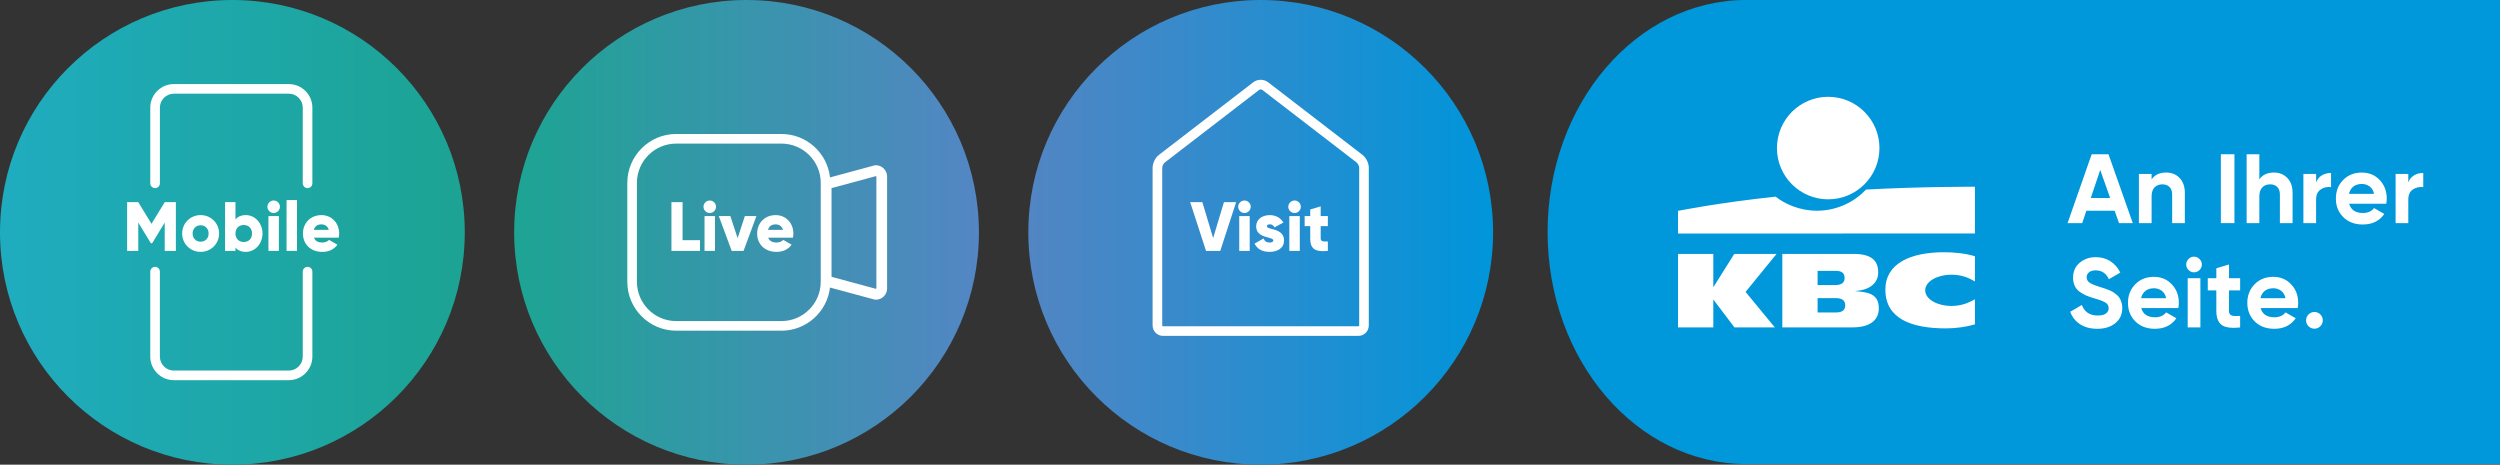 <svg xmlns="http://www.w3.org/2000/svg" width="538" height="100" viewBox="0 0 538 100"><rect x="0" y="0" width="538" height="100" fill="#333333" stroke="none"/><defs><linearGradient id="a" x1="0%" x2="100%" y1="50%" y2="50%"><stop offset="0%" stop-color="#1DA493"/><stop offset="100%" stop-color="#5386C4"/></linearGradient><linearGradient id="b" x1="-.001%" x2="99.999%" y1="50%" y2="50%"><stop offset="0%" stop-color="#5285C3"/><stop offset="100%" stop-color="#0095DA"/></linearGradient><linearGradient id="c" x1="0%" x2="100%" y1="50%" y2="50%"><stop offset="0%" stop-color="#1FACBF"/><stop offset="100%" stop-color="#1CA393"/></linearGradient></defs><g fill="none" fill-rule="evenodd"><path fill="#0097DB" fill-rule="nonzero" d="M598.319,0 L375.766,0 C352.111,0 333.041,22.426 333.041,49.929 C333.041,77.574 352.231,99.859 375.766,99.859 L598.319,99.859"/><path fill="#FFF" d="M393.426,42.896 C399.521,42.896 404.458,37.958 404.458,31.866 C404.458,25.771 399.521,20.832 393.426,20.832 C387.333,20.832 382.397,25.771 382.397,31.866 C382.397,37.958 387.333,42.896 393.426,42.896"/><path fill="#FFF" d="M425.008,40.191 C425.008,40.191 414.058,40.123 401.564,40.791 C399.462,43.068 395.757,45.347 391.001,45.347 C387.311,45.347 384.133,43.914 382.115,42.321 C370.069,43.585 361.111,45.374 361.111,45.374 L361.111,50.253 L425.008,50.246 L425.008,40.191 Z"/><polygon fill="#FFF" points="373.212 54.644 368.744 61.759 368.703 61.759 368.703 54.644 361.111 54.644 361.111 70.454 368.703 70.454 368.703 64.512 368.753 64.512 373.25 70.454 381.936 70.454 375.649 62.815 382.313 54.644"/><path fill="#FFF" d="M419.873 65.841C417.076 65.841 414.305 64.474 414.305 62.477 414.305 60.485 417.088 59.114 419.873 59.114 422.016 59.114 423.511 59.678 425.004 60.584L425.009 55.149C422.99 54.506 420.411 54.282 418.381 54.282 411.074 54.282 405.733 56.719 405.733 62.33 405.733 68.537 411.245 70.67 418.755 70.67 420.863 70.67 423.216 70.348 425.009 69.801L425.004 64.394C423.511 65.259 421.98 65.841 419.873 65.841M395.104 67.24 391.147 67.24 391.147 64.159 395.123 64.159C396.584 64.159 397.092 64.81 397.092 65.719 397.092 66.626 396.589 67.24 395.104 67.24L395.104 67.24ZM391.147 58.285 395.032 58.285C396.384 58.285 396.961 58.805 396.961 59.845 396.961 60.753 396.389 61.344 394.927 61.344L391.147 61.344 391.147 58.285ZM399.3 62.659 399.3 62.616C401.778 62.484 404.191 61.31 404.191 58.609 404.191 56.197 402.885 54.645 398.9 54.645L383.557 54.645 383.557 70.453 398.634 70.453C403.018 70.453 404.325 68.417 404.325 66.335 404.325 63.147 401.846 62.859 399.3 62.659L399.3 62.659ZM449.936 42.616 454.108 42.616 451.969 36.56 449.936 42.616ZM456.015 48.016 455.073 45.348 448.985 45.348 448.094 48.016 444.94 48.016 450.128 33.193 453.748 33.193 458.978 48.016 456.015 48.016ZM466.177 37.132C467.334 37.132 468.291 37.519 469.046 38.296 469.8 39.072 470.178 40.146 470.178 41.514L470.178 48.015 467.448 48.015 467.448 41.853C467.448 41.149 467.257 40.608 466.875 40.233 466.495 39.86 465.987 39.672 465.35 39.672 464.645 39.672 464.081 39.892 463.657 40.329 463.234 40.767 463.023 41.424 463.023 42.299L463.023 48.015 460.291 48.015 460.291 37.428 463.023 37.428 463.023 38.612C463.685 37.625 464.737 37.132 466.177 37.132"/><polygon fill="#FFF" points="477.929 48.015 480.851 48.015 480.851 33.193 477.929 33.193"/><path fill="#FFF" d="M489.363 37.132C490.52 37.132 491.477 37.519 492.232 38.296 492.986 39.072 493.364 40.146 493.364 41.514L493.364 48.015 490.633 48.015 490.633 41.853C490.633 41.149 490.443 40.608 490.061 40.233 489.681 39.86 489.172 39.672 488.536 39.672 487.831 39.672 487.267 39.892 486.843 40.329 486.42 40.767 486.208 41.424 486.208 42.299L486.208 48.015 483.477 48.015 483.477 33.193 486.208 33.193 486.208 38.612C486.871 37.625 487.922 37.132 489.363 37.132M498.425 39.249C498.679 38.572 499.099 38.063 499.685 37.724 500.271 37.385 500.924 37.216 501.643 37.216L501.643 40.265C500.81 40.166 500.067 40.335 499.41 40.774 498.753 41.212 498.425 41.938 498.425 42.955L498.425 48.016 495.693 48.016 495.693 37.427 498.425 37.427 498.425 39.249ZM505.497 41.726 510.897 41.726C510.741 41.007 510.419 40.47 509.933 40.118 509.446 39.765 508.891 39.588 508.271 39.588 507.537 39.588 506.929 39.776 506.45 40.148 505.969 40.523 505.652 41.05 505.497 41.726L505.497 41.726ZM505.539 43.844C505.907 45.17 506.901 45.834 508.525 45.834 509.569 45.834 510.359 45.482 510.897 44.775L513.098 46.045C512.054 47.557 510.515 48.312 508.482 48.312 506.732 48.312 505.327 47.782 504.269 46.725 503.211 45.665 502.68 44.332 502.68 42.722 502.68 41.126 503.202 39.795 504.248 38.73 505.293 37.665 506.633 37.132 508.271 37.132 509.823 37.132 511.105 37.668 512.114 38.741 513.123 39.813 513.628 41.141 513.628 42.722 513.628 43.075 513.593 43.448 513.522 43.844L505.539 43.844ZM518.266 39.249C518.52 38.572 518.939 38.063 519.525 37.724 520.111 37.385 520.764 37.216 521.484 37.216L521.484 40.265C520.65 40.166 519.907 40.335 519.25 40.774 518.593 41.212 518.266 41.938 518.266 42.955L518.266 48.016 515.534 48.016 515.534 37.427 518.266 37.427 518.266 39.249ZM451.334 70.757C449.866 70.757 448.631 70.429 447.628 69.772 446.625 69.115 445.92 68.224 445.51 67.093L448.009 65.633C448.588 67.142 449.724 67.897 451.418 67.897 452.237 67.897 452.838 67.75 453.218 67.453 453.599 67.157 453.791 66.783 453.791 66.331 453.791 65.808 453.557 65.404 453.091 65.114 452.625 64.825 451.792 64.51 450.592 64.171 449.928 63.974 449.367 63.776 448.909 63.578 448.45 63.381 447.991 63.115 447.532 62.785 447.074 62.453 446.724 62.033 446.485 61.525 446.245 61.015 446.125 60.424 446.125 59.746 446.125 58.404 446.6 57.336 447.553 56.538 448.507 55.74 449.653 55.34 450.995 55.34 452.195 55.34 453.25 55.633 454.16 56.219 455.071 56.806 455.781 57.621 456.288 58.665L453.832 60.083C453.239 58.814 452.293 58.178 450.995 58.178 450.388 58.178 449.912 58.317 449.566 58.592 449.22 58.867 449.048 59.224 449.048 59.661 449.048 60.128 449.241 60.504 449.628 60.793 450.017 61.083 450.762 61.397 451.863 61.736 452.314 61.876 452.657 61.987 452.891 62.064 453.123 62.142 453.441 62.263 453.843 62.424 454.245 62.586 454.556 62.739 454.775 62.879 454.993 63.021 455.243 63.211 455.527 63.451 455.809 63.692 456.024 63.939 456.171 64.192 456.32 64.446 456.448 64.754 456.553 65.114 456.659 65.472 456.712 65.865 456.712 66.289 456.712 67.658 456.214 68.744 455.218 69.55 454.224 70.354 452.928 70.757 451.334 70.757M460.756 64.171 466.156 64.171C466.001 63.451 465.678 62.915 465.192 62.562 464.705 62.209 464.151 62.033 463.53 62.033 462.796 62.033 462.188 62.221 461.709 62.593 461.228 62.968 460.912 63.494 460.756 64.171L460.756 64.171ZM460.798 66.289C461.166 67.615 462.16 68.279 463.784 68.279 464.828 68.279 465.619 67.926 466.156 67.219L468.358 68.49C467.313 70.001 465.774 70.757 463.741 70.757 461.991 70.757 460.587 70.226 459.528 69.169 458.47 68.109 457.939 66.776 457.939 65.166 457.939 63.571 458.462 62.24 459.507 61.175 460.552 60.109 461.892 59.576 463.53 59.576 465.082 59.576 466.364 60.112 467.373 61.186 468.382 62.258 468.887 63.586 468.887 65.166 468.887 65.519 468.852 65.893 468.781 66.289L460.798 66.289ZM470.793 70.46 473.525 70.46 473.525 59.872 470.793 59.872 470.793 70.46ZM472.147 58.603C471.696 58.603 471.304 58.436 470.972 58.106 470.64 57.772 470.475 57.381 470.475 56.929 470.475 56.478 470.64 56.083 470.972 55.743 471.304 55.404 471.696 55.235 472.147 55.235 472.614 55.235 473.012 55.404 473.344 55.743 473.675 56.083 473.842 56.478 473.842 56.929 473.842 57.381 473.675 57.772 473.344 58.106 473.012 58.436 472.614 58.603 472.147 58.603L472.147 58.603ZM482.078 62.498 479.685 62.498 479.685 66.902C479.685 67.27 479.777 67.538 479.962 67.707 480.144 67.876 480.413 67.972 480.766 67.993 481.119 68.015 481.556 68.011 482.078 67.982L482.078 70.459C480.201 70.672 478.877 70.495 478.109 69.932 477.338 69.366 476.955 68.357 476.955 66.902L476.955 62.498 475.112 62.498 475.112 59.872 476.955 59.872 476.955 57.733 479.685 56.909 479.685 59.872 482.078 59.872 482.078 62.498ZM486.44 64.171 491.84 64.171C491.685 63.451 491.363 62.915 490.877 62.562 490.389 62.209 489.835 62.033 489.214 62.033 488.481 62.033 487.872 62.221 487.393 62.593 486.913 62.968 486.596 63.494 486.44 64.171L486.44 64.171ZM486.482 66.289C486.85 67.615 487.845 68.279 489.468 68.279 490.513 68.279 491.303 67.926 491.84 67.219L494.042 68.49C492.997 70.001 491.458 70.757 489.425 70.757 487.675 70.757 486.271 70.226 485.213 69.169 484.154 68.109 483.624 66.776 483.624 65.166 483.624 63.571 484.146 62.24 485.192 61.175 486.236 60.109 487.577 59.576 489.214 59.576 490.767 59.576 492.049 60.112 493.057 61.186 494.067 62.258 494.571 63.586 494.571 65.166 494.571 65.519 494.536 65.893 494.465 66.289L486.482 66.289ZM499.335 70.206C498.982 70.559 498.559 70.735 498.064 70.735 497.57 70.735 497.148 70.559 496.795 70.206 496.442 69.853 496.266 69.428 496.266 68.935 496.266 68.441 496.442 68.019 496.795 67.665 497.148 67.312 497.57 67.135 498.064 67.135 498.559 67.135 498.982 67.312 499.335 67.665 499.688 68.019 499.864 68.441 499.864 68.935 499.864 69.428 499.688 69.853 499.335 70.206"/><path fill="url(#a)" d="M110.647,50.001 C110.647,77.615 133.037,100 160.655,100 L160.655,100 C188.277,100 210.666,77.615 210.666,50.001 L210.666,50.001 C210.666,22.385 188.277,0 160.655,0 L160.655,0 C133.037,0 110.647,22.385 110.647,50.001"/><path fill="url(#b)" d="M221.295,50.001 C221.295,77.615 243.684,100 271.304,100 L271.304,100 C298.923,100 321.314,77.615 321.314,50.001 L321.314,50.001 C321.314,22.385 298.923,0 271.304,0 L271.304,0 C243.684,0 221.295,22.385 221.295,50.001"/><path fill="url(#c)" d="M0,50.001 C0,77.615 22.389,100 50.009,100 L50.009,100 C77.63,100 100.019,77.615 100.019,50.001 L100.019,50.001 C100.019,22.385 77.63,0 50.009,0 L50.009,0 C22.389,0 0,22.385 0,50.001"/><polygon fill="#FFF" points="32.737 52.348 35.448 47.897 35.448 53.995 37.847 53.995 37.847 43.504 35.448 43.504 32.601 48.165 29.754 43.504 27.355 43.504 27.355 53.995 29.754 53.995 29.754 47.897 32.47 52.348"/><path fill="#FFF" d="M44.899 50.249C44.899 51.313 44.149 52.015 43.174 52.015 42.202 52.015 41.449 51.313 41.449 50.249 41.449 49.185 42.202 48.479 43.174 48.479 44.149 48.479 44.899 49.185 44.899 50.249M39.202 50.249C39.202 52.48 40.97 54.204 43.174 54.204 45.379 54.204 47.149 52.48 47.149 50.249 47.149 48.015 45.379 46.29 43.174 46.29 40.97 46.29 39.202 48.015 39.202 50.249M52.456 48.419C53.491 48.419 54.24 49.124 54.24 50.248 54.24 51.37 53.491 52.079 52.456 52.079 51.422 52.079 50.674 51.37 50.674 50.248 50.674 49.124 51.422 48.419 52.456 48.419L52.456 48.419ZM48.428 43.504 48.428 53.995 50.674 53.995 50.674 53.289C51.169 53.859 51.904 54.204 52.908 54.204 54.871 54.204 56.49 52.481 56.49 50.248 56.49 48.014 54.871 46.29 52.908 46.29 51.904 46.29 51.169 46.636 50.674 47.204L50.674 43.504 48.428 43.504ZM58.893 43.145C58.158 43.145 57.544 43.76 57.544 44.494 57.544 45.227 58.158 45.843 58.893 45.843 59.629 45.843 60.24 45.227 60.24 44.494 60.24 43.76 59.629 43.145 58.893 43.145"/><polygon fill="#FFF" points="57.769 53.996 60.018 53.996 60.018 46.501 57.769 46.501"/><polygon fill="#FFF" points="61.667 53.996 63.917 53.996 63.917 43.055 61.667 43.055"/><path fill="#FFF" d="M67.531 49.469C67.738 48.704 68.309 48.285 69.165 48.285 69.837 48.285 70.512 48.6 70.753 49.469L67.531 49.469ZM72.984 50.248C72.984 47.984 71.367 46.291 69.178 46.291 66.811 46.291 65.192 48.014 65.192 50.248 65.192 52.483 66.779 54.205 69.343 54.205 70.767 54.205 71.875 53.68 72.609 52.659L70.812 51.628C70.512 51.955 69.988 52.195 69.373 52.195 68.548 52.195 67.858 51.926 67.573 51.148L72.894 51.148C72.956 50.86 72.984 50.564 72.984 50.248L72.984 50.248ZM33.374 40.481C33.947 40.481 34.409 40.018 34.409 39.447L34.409 23.167C34.409 21.509 35.756 20.161 37.415 20.161L62.145 20.161C63.805 20.161 65.153 21.509 65.153 23.167L65.153 39.447C65.153 40.018 65.615 40.481 66.188 40.481 66.759 40.481 67.222 40.018 67.222 39.447L67.222 23.167C67.222 20.368 64.946 18.092 62.145 18.092L37.415 18.092C34.616 18.092 32.339 20.368 32.339 23.167L32.339 39.447C32.339 40.018 32.801 40.481 33.374 40.481M66.187 57.426C65.614 57.426 65.153 57.889 65.153 58.46L65.153 76.738C65.153 78.395 63.805 79.746 62.146 79.746L37.416 79.746C35.756 79.746 34.408 78.395 34.408 76.738L34.408 58.46C34.408 57.889 33.947 57.426 33.374 57.426 32.802 57.426 32.339 57.889 32.339 58.46L32.339 76.738C32.339 79.538 34.616 81.814 37.416 81.814L62.146 81.814C64.945 81.814 67.222 79.538 67.222 76.738L67.222 58.46C67.222 57.889 66.759 57.426 66.187 57.426"/><polygon fill="#FFF" points="261.069 51.224 258.744 43.505 256.123 43.505 259.539 53.995 262.599 53.995 266.014 43.505 263.393 43.505"/><path fill="#FFF" d="M267.808,43.145 C267.073,43.145 266.459,43.76 266.459,44.494 C266.459,45.227 267.073,45.843 267.808,45.843 C268.544,45.843 269.158,45.227 269.158,44.494 C269.158,43.76 268.544,43.145 267.808,43.145"/><polygon fill="#FFF" points="266.684 53.996 268.934 53.996 268.934 46.501 266.684 46.501"/><path fill="#FFF" d="M272.637 48.691C272.637 48.421 272.877 48.27 273.266 48.27 273.762 48.27 274.061 48.541 274.268 48.928L276.188 47.896C275.558 46.831 274.479 46.292 273.266 46.292 271.707 46.292 270.328 47.116 270.328 48.75 270.328 51.342 274.016 50.908 274.016 51.732 274.016 52.031 273.746 52.196 273.207 52.196 272.546 52.196 272.127 51.881 271.933 51.313L269.982 52.422C270.568 53.635 271.707 54.205 273.207 54.205 274.823 54.205 276.323 53.47 276.323 51.747 276.323 48.976 272.637 49.543 272.637 48.691M278.59 43.145C277.855 43.145 277.241 43.76 277.241 44.494 277.241 45.227 277.855 45.843 278.59 45.843 279.326 45.843 279.94 45.227 279.94 44.494 279.94 43.76 279.326 43.145 278.59 43.145"/><polygon fill="#FFF" points="277.466 53.996 279.716 53.996 279.716 46.501 277.466 46.501"/><path fill="#FFF" d="M284.212,44.405 L281.962,45.079 L281.962,46.501 L280.763,46.501 L280.763,48.66 L281.962,48.66 L281.962,51.313 C281.962,53.41 282.818,54.295 285.755,53.995 L285.755,51.958 C284.767,52.019 284.212,51.958 284.212,51.313 L284.212,48.66 L285.755,48.66 L285.755,46.501 L284.212,46.501 L284.212,44.405 Z"/><path fill="#FFF" d="M292.497,70.037 C292.497,70.135 292.416,70.215 292.319,70.215 L250.289,70.215 C250.189,70.215 250.111,70.135 250.111,70.037 L250.111,36.095 C250.111,35.748 250.392,35.179 250.669,34.963 L270.976,19.337 C271.132,19.217 271.475,19.217 271.635,19.339 L291.939,34.963 C292.214,35.177 292.497,35.748 292.497,36.095 L292.497,70.037 Z M293.201,33.325 L272.898,17.7 C271.991,17 270.62,16.997 269.714,17.697 L249.407,33.325 L249.404,33.325 C248.615,33.938 248.039,35.102 248.039,36.095 L248.039,70.037 C248.039,71.275 249.05,72.284 250.289,72.284 L292.319,72.284 C293.56,72.284 294.566,71.275 294.566,70.037 L294.566,36.095 C294.566,35.102 293.994,33.938 293.201,33.325 L293.201,33.325 Z"/><polygon fill="#FFF" points="146.89 43.504 144.494 43.504 144.494 53.995 150.636 53.995 150.636 51.687 146.89 51.687"/><polygon fill="#FFF" points="151.614 53.996 153.864 53.996 153.864 46.501 151.614 46.501"/><path fill="#FFF" d="M152.739,43.145 C152.004,43.145 151.39,43.76 151.39,44.494 C151.39,45.227 152.004,45.843 152.739,45.843 C153.474,45.843 154.088,45.227 154.088,44.494 C154.088,43.76 153.474,43.145 152.739,43.145"/><polygon fill="#FFF" points="158.736 51.252 157.177 46.502 154.687 46.502 157.462 53.994 160.011 53.994 162.783 46.502 160.293 46.502"/><path fill="#FFF" d="M165.275,49.469 C165.483,48.704 166.053,48.285 166.91,48.285 C167.582,48.285 168.258,48.6 168.498,49.469 L165.275,49.469 Z M166.923,46.291 C164.556,46.291 162.937,48.014 162.937,50.248 C162.937,52.483 164.523,54.205 167.088,54.205 C168.512,54.205 169.62,53.68 170.354,52.659 L168.557,51.628 C168.258,51.955 167.733,52.195 167.117,52.195 C166.293,52.195 165.603,51.926 165.318,51.148 L170.642,51.148 C170.701,50.86 170.732,50.564 170.732,50.248 C170.732,47.984 169.112,46.291 166.923,46.291 L166.923,46.291 Z"/><path fill="#FFF" d="M188.6,62.015 C188.6,62.087 188.542,62.145 188.47,62.145 C188.464,62.145 188.447,62.142 188.447,62.142 L178.947,59.571 L178.947,40.485 L188.447,37.914 L188.47,37.914 C188.542,37.914 188.6,37.972 188.6,38.041 L188.6,62.015 Z M176.621,60.648 C176.621,65.306 172.829,69.095 168.172,69.095 L145.514,69.095 C140.858,69.095 137.067,65.306 137.067,60.648 L137.067,39.348 C137.067,34.691 140.858,30.902 145.514,30.902 L168.172,30.902 C172.829,30.902 176.621,34.691 176.621,39.348 L176.621,60.648 Z M188.47,35.555 C188.47,35.555 188.299,35.565 188.168,35.597 C188.07,35.623 181.888,37.295 178.62,38.18 C178.035,32.932 173.577,28.834 168.172,28.834 L145.514,28.834 C139.716,28.834 134.997,33.551 134.997,39.348 L134.997,60.648 C134.997,66.446 139.716,71.166 145.514,71.166 L168.172,71.166 C173.557,71.166 178,67.098 178.613,61.875 C181.877,62.757 188.07,64.434 188.168,64.459 C188.299,64.494 188.47,64.501 188.47,64.501 C189.816,64.499 190.906,63.406 190.906,62.06 L190.906,37.996 C190.906,36.653 189.816,35.561 188.47,35.555 L188.47,35.555 Z"/></g></svg>